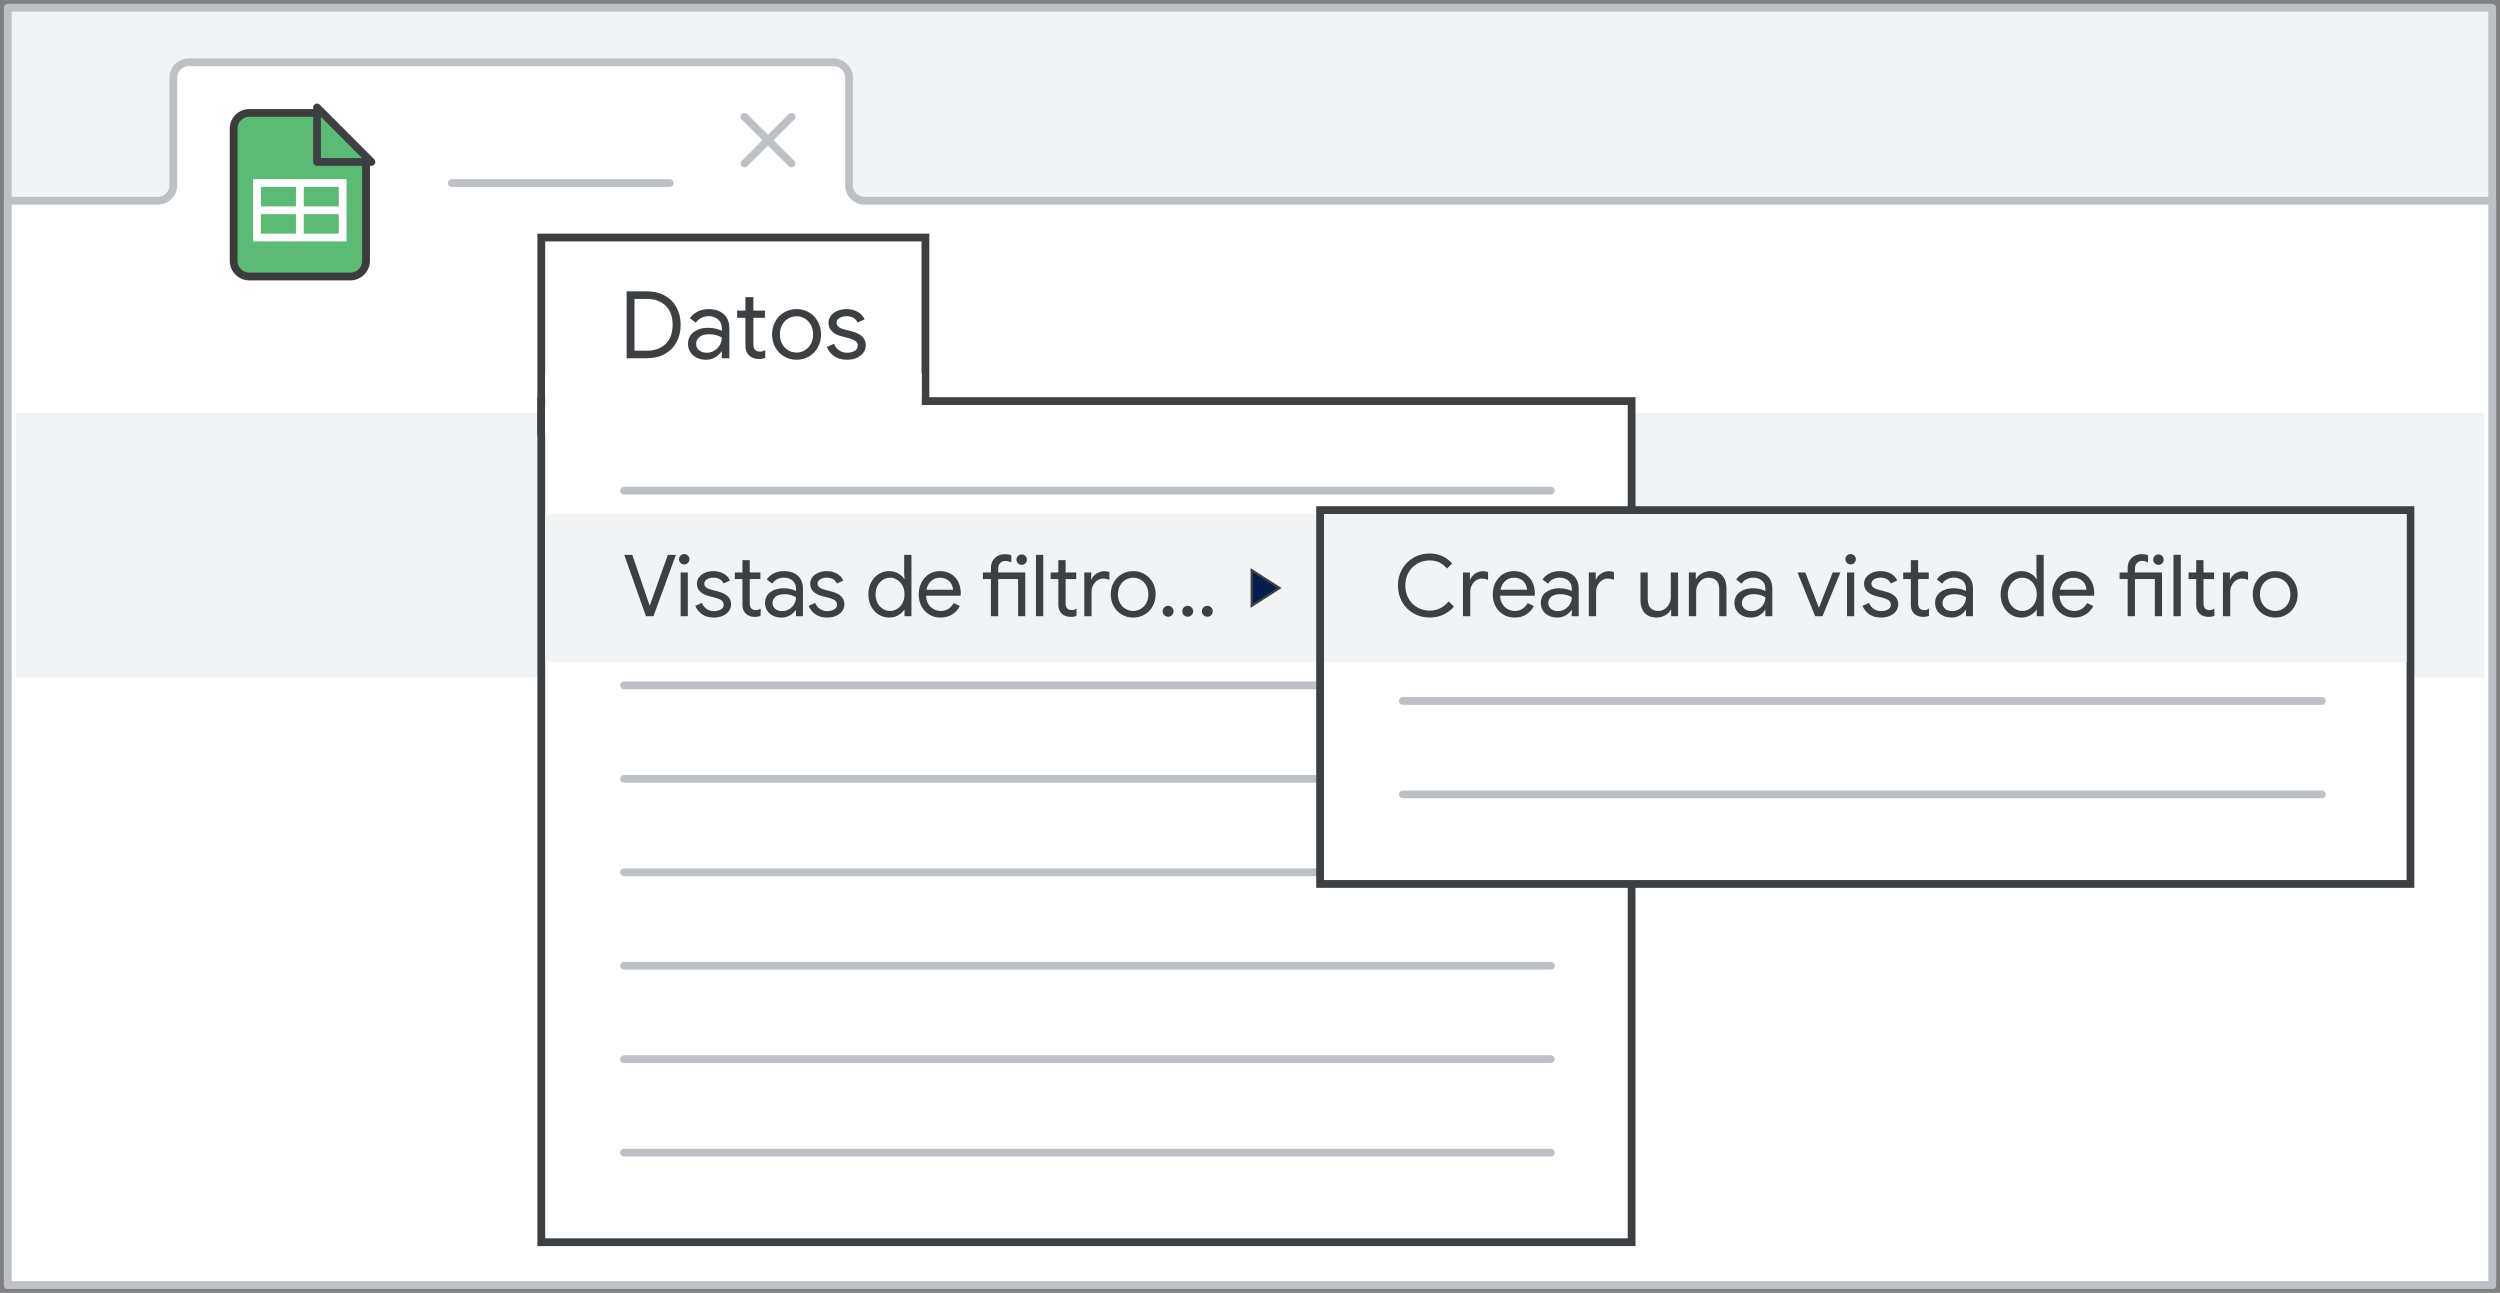 <?xml version="1.0" encoding="UTF-8"?>
<svg width="321px" height="166px" viewBox="0 0 321 166" version="1.1" xmlns="http://www.w3.org/2000/svg" xmlns:xlink="http://www.w3.org/1999/xlink">
    <rect x="0" y="0" width="321" height="166" fill="#808080" stroke="none"/>
    <title>sheets-filter-data</title>
    <g id="sheets-filter-data" stroke="none" stroke-width="1" fill="none" fill-rule="evenodd">
        <rect id="border-copy" stroke="#BDC1C6" fill="#F1F3F4" fill-rule="nonzero" stroke-linejoin="round" x="1" y="1" width="319" height="164"></rect>
        <g id="Gmail/frame-top-nav" stroke-linejoin="round" transform="translate(1, 1)">
            <g id="Frames/desktop-light"></g>
        </g>
        <g id="Gmail/frame-top-nav" stroke-linejoin="round" transform="translate(1, 8)" fill="#FFFFFF" fill-rule="nonzero" stroke="#BDC1C6">
            <g id="Frames/desktop-light">
                <path d="M0,17.774 L19.264,17.774 C20.362,17.774 21.252,16.889 21.252,15.799 L21.252,1.975 C21.252,0.884 22.142,0 23.239,0 L106.025,0 C107.123,0 108.013,0.884 108.013,1.975 L108.013,15.799 C108.013,16.889 108.903,17.774 110,17.774 L319,17.774 L319,17.774 L319,157 L0,157 L0,17.774 Z" id="border-copy"></path>
            </g>
        </g>
        <rect id="border-copy" fill="#F1F3F4" fill-rule="nonzero" x="2" y="53" width="317" height="34"></rect>
        <g id="Icons/close" stroke-linecap="round" transform="translate(95.593, 15)" stroke="#BDC1C6">
            <line x1="3.37560294e-07" y1="0" x2="6.038" y2="6" id="Line-8"></line>
            <line x1="0" y1="0" x2="6.038" y2="6" id="Line-8" transform="translate(3.019, 3) scale(-1, 1) translate(-3.019, -3) "></line>
        </g>
        <line x1="58" y1="23.5" x2="86" y2="23.5" id="Line-5" stroke="#BDC1C6" stroke-linecap="round"></line>
        <g id="Group" transform="translate(29, 13.5)">
            <g id="Group-42" transform="translate(1, 1)">
                <path d="M2,0 L10.581,0 L10.581,0 L17,5.81 L17,19 C17,20.105 16.105,21 15,21 L2,21 C0.895,21 1.3527075e-16,20.105 0,19 L0,2 C-3.57315355e-16,0.895 0.895,-1.91384796e-17 2,0 Z" id="Rectangle" stroke="#3C3C3C" fill="#5BBA73"></path>
                <g id="Group" transform="translate(3, 9)" stroke="#FFFFFF">
                    <line x1="0.5" y1="3.5" x2="10.5" y2="3.5" id="Line-11" stroke-linecap="square"></line>
                    <rect id="Rectangle" x="0" y="0" width="11" height="7"></rect>
                    <line x1="5.5" y1="0.5" x2="5.5" y2="6.5" id="Line-12" stroke-linecap="square"></line>
                </g>
                <path d="M17.696,0.011 L10.7,6.992 L10.7,0.011 L17.696,0.011 Z" id="Path-5" stroke="#3C4043" fill="#5BBA73" stroke-linejoin="round" transform="translate(13.844, 3.149) rotate(-90) translate(-13.844, -3.149) "></path>
            </g>
        </g>
        <g id="popup-left" transform="translate(69, 30)">
            <rect id="Rectangle" stroke="#3C4043" fill="#FFFFFF" x="0.5" y="0.5" width="49.323" height="24.9"></rect>
            <rect id="Rectangle-Copy" stroke="#3C4043" fill="#FFFFFF" x="0.5" y="21.5" width="140" height="108"></rect>
            <rect id="Rectangle" fill="#FFFFFF" x="1" y="17.9" width="48.35" height="8"></rect>
            <rect id="Rectangle" fill="#F1F3F4" x="1" y="36" width="115" height="19"></rect>
            <line x1="11.129" y1="33" x2="130.129" y2="33" id="Line-5" stroke="#BDC1C6" stroke-linecap="round"></line>
            <line x1="11.129" y1="58" x2="130.129" y2="58" id="Line-5" stroke="#BDC1C6" stroke-linecap="round"></line>
            <line x1="11.129" y1="70" x2="130.129" y2="70" id="Line-5" stroke="#BDC1C6" stroke-linecap="round"></line>
            <line x1="11.129" y1="82" x2="130.129" y2="82" id="Line-5" stroke="#BDC1C6" stroke-linecap="round"></line>
            <line x1="11.129" y1="94" x2="130.129" y2="94" id="Line-5" stroke="#BDC1C6" stroke-linecap="round"></line>
            <line x1="11.129" y1="106" x2="130.129" y2="106" id="Line-5" stroke="#BDC1C6" stroke-linecap="round"></line>
            <line x1="11.129" y1="118" x2="130.129" y2="118" id="Line-5" stroke="#BDC1C6" stroke-linecap="round"></line>
            <polygon id="Path-Copy" stroke="#3C4043" stroke-width="0.3" fill="#041E49" fill-rule="nonzero" points="91.724 47.776 95.276 45.5 91.724 43.224"></polygon>
        </g>
        <g id="popup-right" transform="translate(169, 65)">
            <rect id="Rectangle-Copy" stroke="#3C4043" fill="#FFFFFF" x="0.5" y="0.5" width="140" height="48"></rect>
            <rect id="Rectangle" fill="#F1F3F4" x="1" y="1" width="139" height="19"></rect>
            <line x1="11.129" y1="37" x2="129.129" y2="37" id="Line-5" stroke="#BDC1C6" stroke-linecap="round"></line>
            <line x1="11.129" y1="25" x2="129.129" y2="25" id="Line-5" stroke="#BDC1C6" stroke-linecap="round"></line>
        </g>
        <g id="Create-new-filter-view-Copy-2" transform="translate(179.495, 71.066)" fill="#3C4043" fill-rule="nonzero">
            <path d="M4.081,8.228 C3.318,8.228 2.625,8.048 2.002,7.689 C1.379,7.33 0.889,6.837 0.533,6.21 C0.178,5.582 0,4.884 0,4.114 C0,3.344 0.178,2.646 0.533,2.018 C0.889,1.391 1.379,0.898 2.002,0.539 C2.625,0.18 3.318,0 4.081,0 C4.668,0 5.205,0.112 5.692,0.336 C6.18,0.559 6.604,0.876 6.963,1.287 L6.292,1.936 C5.991,1.577 5.663,1.313 5.308,1.144 C4.952,0.975 4.543,0.891 4.081,0.891 C3.509,0.891 2.985,1.025 2.508,1.292 C2.031,1.56 1.652,1.938 1.369,2.425 C1.087,2.913 0.946,3.476 0.946,4.114 C0.946,4.752 1.087,5.315 1.369,5.803 C1.652,6.29 2.031,6.668 2.508,6.936 C2.985,7.203 3.509,7.337 4.081,7.337 C5.034,7.337 5.845,6.945 6.512,6.16 L7.194,6.82 C6.827,7.253 6.376,7.596 5.841,7.848 C5.306,8.101 4.719,8.228 4.081,8.228 Z" id="Path"></path>
            <path d="M8.349,2.442 L9.24,2.442 L9.24,3.344 L9.284,3.344 C9.394,3.036 9.607,2.781 9.922,2.579 C10.237,2.378 10.567,2.277 10.912,2.277 C11.169,2.277 11.389,2.314 11.572,2.387 L11.572,3.399 C11.337,3.282 11.073,3.223 10.78,3.223 C10.509,3.223 10.259,3.3 10.032,3.454 C9.805,3.608 9.623,3.815 9.488,4.075 C9.352,4.336 9.284,4.616 9.284,4.917 L9.284,8.052 L8.349,8.052 L8.349,2.442 Z" id="Path"></path>
            <path d="M14.971,8.228 C14.436,8.228 13.955,8.1 13.53,7.843 C13.105,7.586 12.773,7.232 12.534,6.782 C12.296,6.33 12.177,5.823 12.177,5.258 C12.177,4.715 12.289,4.217 12.512,3.762 C12.736,3.307 13.053,2.944 13.464,2.673 C13.875,2.402 14.351,2.266 14.894,2.266 C15.444,2.266 15.921,2.389 16.324,2.635 C16.727,2.88 17.037,3.219 17.253,3.652 C17.47,4.085 17.578,4.58 17.578,5.137 C17.578,5.247 17.567,5.342 17.545,5.423 L13.112,5.423 C13.134,5.848 13.237,6.208 13.42,6.501 C13.603,6.794 13.836,7.014 14.118,7.161 C14.401,7.308 14.696,7.381 15.004,7.381 C15.723,7.381 16.276,7.044 16.665,6.369 L17.457,6.754 C17.215,7.209 16.887,7.568 16.473,7.832 C16.058,8.096 15.558,8.228 14.971,8.228 Z M16.588,4.653 C16.573,4.418 16.507,4.184 16.39,3.949 C16.273,3.714 16.087,3.516 15.835,3.355 C15.582,3.194 15.264,3.113 14.883,3.113 C14.443,3.113 14.071,3.254 13.767,3.537 C13.462,3.819 13.262,4.191 13.167,4.653 L16.588,4.653 Z" id="Shape"></path>
            <path d="M20.46,8.228 C20.049,8.228 19.683,8.147 19.36,7.986 C19.037,7.825 18.788,7.603 18.612,7.321 C18.436,7.038 18.348,6.717 18.348,6.358 C18.348,5.764 18.572,5.3 19.019,4.966 C19.466,4.633 20.031,4.466 20.713,4.466 C21.05,4.466 21.364,4.503 21.654,4.576 C21.943,4.649 22.165,4.734 22.319,4.829 L22.319,4.488 C22.319,4.07 22.172,3.735 21.879,3.482 C21.586,3.228 21.215,3.102 20.768,3.102 C20.453,3.102 20.163,3.17 19.899,3.305 C19.635,3.441 19.426,3.63 19.272,3.872 L18.568,3.344 C18.788,3.007 19.09,2.743 19.476,2.552 C19.86,2.361 20.288,2.266 20.757,2.266 C21.52,2.266 22.119,2.466 22.555,2.865 C22.992,3.265 23.21,3.81 23.21,4.499 L23.21,8.052 L22.319,8.052 L22.319,7.249 L22.275,7.249 C22.114,7.52 21.872,7.751 21.549,7.942 C21.226,8.133 20.863,8.228 20.46,8.228 Z M20.548,7.403 C20.863,7.403 21.157,7.322 21.428,7.161 C21.699,7 21.916,6.783 22.077,6.512 C22.238,6.241 22.319,5.944 22.319,5.621 C22.143,5.504 21.927,5.408 21.67,5.335 C21.413,5.262 21.142,5.225 20.856,5.225 C20.343,5.225 19.956,5.331 19.695,5.544 C19.435,5.757 19.305,6.032 19.305,6.369 C19.305,6.677 19.422,6.926 19.657,7.117 C19.892,7.308 20.189,7.403 20.548,7.403 Z" id="Shape"></path>
            <path d="M24.508,2.442 L25.399,2.442 L25.399,3.344 L25.443,3.344 C25.553,3.036 25.766,2.781 26.081,2.579 C26.396,2.378 26.726,2.277 27.071,2.277 C27.328,2.277 27.548,2.314 27.731,2.387 L27.731,3.399 C27.496,3.282 27.232,3.223 26.939,3.223 C26.668,3.223 26.418,3.3 26.191,3.454 C25.964,3.608 25.782,3.815 25.646,4.075 C25.511,4.336 25.443,4.616 25.443,4.917 L25.443,8.052 L24.508,8.052 L24.508,2.442 Z" id="Path"></path>
            <path d="M33.22,8.228 C32.545,8.228 32.03,8.03 31.674,7.634 C31.319,7.238 31.141,6.684 31.141,5.973 L31.141,2.442 L32.076,2.442 L32.076,5.83 C32.076,6.365 32.197,6.758 32.439,7.007 C32.681,7.256 33.007,7.381 33.418,7.381 C33.733,7.381 34.014,7.297 34.26,7.128 C34.505,6.959 34.696,6.739 34.831,6.468 C34.967,6.197 35.035,5.911 35.035,5.61 L35.035,2.442 L35.97,2.442 L35.97,8.052 L35.079,8.052 L35.079,7.238 L35.035,7.238 C34.881,7.517 34.635,7.751 34.298,7.942 C33.961,8.133 33.601,8.228 33.22,8.228 Z" id="Path"></path>
            <path d="M37.356,2.442 L38.247,2.442 L38.247,3.267 L38.291,3.267 C38.445,2.988 38.691,2.752 39.028,2.558 C39.365,2.363 39.725,2.266 40.106,2.266 C40.781,2.266 41.296,2.462 41.651,2.854 C42.007,3.247 42.185,3.78 42.185,4.455 L42.185,8.052 L41.25,8.052 L41.25,4.598 C41.25,4.077 41.125,3.7 40.876,3.465 C40.627,3.23 40.286,3.113 39.853,3.113 C39.552,3.113 39.283,3.197 39.044,3.366 C38.806,3.535 38.621,3.756 38.489,4.032 C38.357,4.306 38.291,4.594 38.291,4.895 L38.291,8.052 L37.356,8.052 L37.356,2.442 Z" id="Path"></path>
            <path d="M45.32,8.228 C44.909,8.228 44.543,8.147 44.22,7.986 C43.897,7.825 43.648,7.603 43.472,7.321 C43.296,7.038 43.208,6.717 43.208,6.358 C43.208,5.764 43.432,5.3 43.879,4.966 C44.326,4.633 44.891,4.466 45.573,4.466 C45.91,4.466 46.224,4.503 46.514,4.576 C46.803,4.649 47.025,4.734 47.179,4.829 L47.179,4.488 C47.179,4.07 47.032,3.735 46.739,3.482 C46.446,3.228 46.075,3.102 45.628,3.102 C45.313,3.102 45.023,3.17 44.759,3.305 C44.495,3.441 44.286,3.63 44.132,3.872 L43.428,3.344 C43.648,3.007 43.95,2.743 44.336,2.552 C44.721,2.361 45.148,2.266 45.617,2.266 C46.38,2.266 46.979,2.466 47.416,2.865 C47.852,3.265 48.07,3.81 48.07,4.499 L48.07,8.052 L47.179,8.052 L47.179,7.249 L47.135,7.249 C46.974,7.52 46.732,7.751 46.409,7.942 C46.086,8.133 45.723,8.228 45.32,8.228 Z M45.408,7.403 C45.723,7.403 46.017,7.322 46.288,7.161 C46.559,7 46.776,6.783 46.937,6.512 C47.098,6.241 47.179,5.944 47.179,5.621 C47.003,5.504 46.787,5.408 46.53,5.335 C46.273,5.262 46.002,5.225 45.716,5.225 C45.203,5.225 44.816,5.331 44.556,5.544 C44.295,5.757 44.165,6.032 44.165,6.369 C44.165,6.677 44.282,6.926 44.517,7.117 C44.752,7.308 45.049,7.403 45.408,7.403 Z" id="Shape"></path>
            <polygon id="Path" points="51.304 2.442 52.305 2.442 54.043 6.952 54.065 6.952 55.825 2.442 56.804 2.442 54.516 8.052 53.57 8.052"></polygon>
            <path d="M58.124,1.408 C57.941,1.408 57.783,1.342 57.651,1.21 C57.519,1.078 57.453,0.92 57.453,0.737 C57.453,0.554 57.519,0.398 57.651,0.27 C57.783,0.141 57.941,0.077 58.124,0.077 C58.307,0.077 58.465,0.141 58.597,0.27 C58.729,0.398 58.795,0.554 58.795,0.737 C58.795,0.92 58.731,1.078 58.602,1.21 C58.474,1.342 58.315,1.408 58.124,1.408 Z M57.662,2.442 L58.586,2.442 L58.586,8.052 L57.662,8.052 L57.662,2.442 Z" id="Shape"></path>
            <path d="M62.018,8.228 C61.417,8.228 60.914,8.087 60.511,7.804 C60.108,7.522 59.822,7.161 59.653,6.721 L60.489,6.347 C60.628,6.684 60.836,6.945 61.111,7.128 C61.386,7.311 61.688,7.403 62.018,7.403 C62.37,7.403 62.671,7.332 62.92,7.189 C63.169,7.045 63.294,6.842 63.294,6.578 C63.294,6.343 63.195,6.154 62.997,6.011 C62.799,5.869 62.487,5.746 62.062,5.643 L61.38,5.467 C60.933,5.357 60.566,5.17 60.28,4.906 C59.994,4.642 59.851,4.301 59.851,3.883 C59.851,3.56 59.948,3.276 60.142,3.03 C60.337,2.785 60.595,2.596 60.918,2.464 C61.241,2.332 61.589,2.266 61.963,2.266 C62.454,2.266 62.892,2.372 63.278,2.585 C63.663,2.798 63.936,3.095 64.097,3.476 L63.283,3.85 C63.034,3.351 62.59,3.102 61.952,3.102 C61.644,3.102 61.374,3.174 61.144,3.317 C60.913,3.459 60.797,3.641 60.797,3.861 C60.797,4.066 60.878,4.233 61.039,4.362 C61.2,4.49 61.442,4.594 61.765,4.675 L62.579,4.884 C63.129,5.023 63.543,5.231 63.822,5.505 C64.101,5.78 64.24,6.116 64.24,6.512 C64.24,6.857 64.141,7.159 63.943,7.42 C63.745,7.68 63.477,7.88 63.14,8.019 C62.803,8.158 62.429,8.228 62.018,8.228 Z" id="Path"></path>
            <path d="M67.419,8.14 C67.192,8.14 66.981,8.103 66.787,8.03 C66.592,7.957 66.429,7.858 66.297,7.733 C66.15,7.594 66.04,7.432 65.967,7.249 C65.894,7.066 65.857,6.842 65.857,6.578 L65.857,3.289 L64.878,3.289 L64.878,2.442 L65.857,2.442 L65.857,0.858 L66.792,0.858 L66.792,2.442 L68.156,2.442 L68.156,3.289 L66.792,3.289 L66.792,6.347 C66.792,6.655 66.851,6.882 66.968,7.029 C67.107,7.19 67.309,7.271 67.573,7.271 C67.786,7.271 67.991,7.209 68.189,7.084 L68.189,7.997 C68.079,8.048 67.967,8.085 67.853,8.107 C67.74,8.129 67.595,8.14 67.419,8.14 Z" id="Path"></path>
            <path d="M71.082,8.228 C70.671,8.228 70.305,8.147 69.982,7.986 C69.659,7.825 69.41,7.603 69.234,7.321 C69.058,7.038 68.97,6.717 68.97,6.358 C68.97,5.764 69.194,5.3 69.641,4.966 C70.088,4.633 70.653,4.466 71.335,4.466 C71.672,4.466 71.986,4.503 72.275,4.576 C72.565,4.649 72.787,4.734 72.941,4.829 L72.941,4.488 C72.941,4.07 72.794,3.735 72.501,3.482 C72.208,3.228 71.837,3.102 71.39,3.102 C71.075,3.102 70.785,3.17 70.521,3.305 C70.257,3.441 70.048,3.63 69.894,3.872 L69.19,3.344 C69.41,3.007 69.713,2.743 70.097,2.552 C70.483,2.361 70.91,2.266 71.379,2.266 C72.142,2.266 72.741,2.466 73.177,2.865 C73.614,3.265 73.832,3.81 73.832,4.499 L73.832,8.052 L72.941,8.052 L72.941,7.249 L72.897,7.249 C72.736,7.52 72.494,7.751 72.171,7.942 C71.848,8.133 71.485,8.228 71.082,8.228 Z M71.17,7.403 C71.485,7.403 71.779,7.322 72.05,7.161 C72.321,7 72.538,6.783 72.699,6.512 C72.86,6.241 72.941,5.944 72.941,5.621 C72.765,5.504 72.549,5.408 72.292,5.335 C72.035,5.262 71.764,5.225 71.478,5.225 C70.965,5.225 70.578,5.331 70.317,5.544 C70.057,5.757 69.927,6.032 69.927,6.369 C69.927,6.677 70.044,6.926 70.279,7.117 C70.514,7.308 70.811,7.403 71.17,7.403 Z" id="Shape"></path>
            <path d="M80.058,8.228 C79.559,8.228 79.106,8.1 78.7,7.843 C78.293,7.586 77.972,7.232 77.737,6.782 C77.502,6.33 77.385,5.819 77.385,5.247 C77.385,4.682 77.502,4.173 77.737,3.718 C77.972,3.263 78.293,2.908 78.7,2.651 C79.106,2.394 79.559,2.266 80.058,2.266 C80.491,2.266 80.876,2.363 81.213,2.558 C81.55,2.752 81.807,2.992 81.983,3.278 L82.027,3.278 L81.983,2.497 L81.983,0.176 L82.918,0.176 L82.918,8.052 L82.027,8.052 L82.027,7.227 L81.983,7.227 C81.807,7.506 81.55,7.742 81.213,7.936 C80.876,8.131 80.491,8.228 80.058,8.228 Z M80.168,7.381 C80.498,7.381 80.804,7.293 81.087,7.117 C81.369,6.941 81.596,6.692 81.769,6.369 C81.941,6.046 82.027,5.672 82.027,5.247 C82.027,4.822 81.941,4.448 81.769,4.125 C81.596,3.802 81.369,3.553 81.087,3.377 C80.804,3.201 80.498,3.113 80.168,3.113 C79.845,3.113 79.541,3.201 79.255,3.377 C78.969,3.553 78.74,3.804 78.567,4.13 C78.395,4.457 78.309,4.829 78.309,5.247 C78.309,5.665 78.395,6.037 78.567,6.364 C78.74,6.69 78.969,6.941 79.255,7.117 C79.541,7.293 79.845,7.381 80.168,7.381 Z" id="Shape"></path>
            <path d="M86.801,8.228 C86.266,8.228 85.785,8.1 85.36,7.843 C84.935,7.586 84.603,7.232 84.365,6.782 C84.126,6.33 84.007,5.823 84.007,5.258 C84.007,4.715 84.119,4.217 84.343,3.762 C84.566,3.307 84.883,2.944 85.294,2.673 C85.705,2.402 86.181,2.266 86.724,2.266 C87.274,2.266 87.751,2.389 88.154,2.635 C88.557,2.88 88.867,3.219 89.084,3.652 C89.3,4.085 89.408,4.58 89.408,5.137 C89.408,5.247 89.397,5.342 89.375,5.423 L84.942,5.423 C84.964,5.848 85.067,6.208 85.25,6.501 C85.433,6.794 85.666,7.014 85.948,7.161 C86.231,7.308 86.526,7.381 86.834,7.381 C87.553,7.381 88.106,7.044 88.495,6.369 L89.287,6.754 C89.045,7.209 88.717,7.568 88.302,7.832 C87.888,8.096 87.388,8.228 86.801,8.228 Z M88.418,4.653 C88.403,4.418 88.337,4.184 88.22,3.949 C88.103,3.714 87.918,3.516 87.665,3.355 C87.412,3.194 87.094,3.113 86.713,3.113 C86.273,3.113 85.901,3.254 85.597,3.537 C85.292,3.819 85.092,4.191 84.997,4.653 L88.418,4.653 Z" id="Shape"></path>
            <path d="M93.698,3.289 L92.664,3.289 L92.664,2.442 L93.698,2.442 L93.698,1.837 C93.698,1.485 93.779,1.177 93.94,0.913 C94.101,0.649 94.318,0.446 94.589,0.302 C94.86,0.16 95.161,0.088 95.491,0.088 C95.806,0.088 96.081,0.132 96.316,0.22 L96.316,1.133 C96.184,1.082 96.059,1.04 95.942,1.006 C95.825,0.974 95.685,0.957 95.524,0.957 C95.282,0.957 95.073,1.043 94.897,1.216 C94.721,1.388 94.633,1.628 94.633,1.936 L94.633,2.442 L98.109,2.442 L98.109,8.052 L97.185,8.052 L97.185,3.289 L94.633,3.289 L94.633,8.052 L93.698,8.052 L93.698,3.289 Z M97.647,1.463 C97.464,1.463 97.306,1.397 97.174,1.265 C97.042,1.133 96.976,0.975 96.976,0.792 C96.976,0.609 97.042,0.451 97.174,0.319 C97.306,0.187 97.464,0.121 97.647,0.121 C97.83,0.121 97.988,0.187 98.12,0.319 C98.252,0.451 98.318,0.609 98.318,0.792 C98.318,0.975 98.254,1.133 98.126,1.265 C97.997,1.397 97.838,1.463 97.647,1.463 Z" id="Shape"></path>
            <polygon id="Path" points="99.583 0.176 100.518 0.176 100.518 8.052 99.583 8.052"></polygon>
            <path d="M104.06,8.14 C103.833,8.14 103.622,8.103 103.427,8.03 C103.233,7.957 103.07,7.858 102.938,7.733 C102.791,7.594 102.681,7.432 102.608,7.249 C102.535,7.066 102.498,6.842 102.498,6.578 L102.498,3.289 L101.519,3.289 L101.519,2.442 L102.498,2.442 L102.498,0.858 L103.433,0.858 L103.433,2.442 L104.797,2.442 L104.797,3.289 L103.433,3.289 L103.433,6.347 C103.433,6.655 103.492,6.882 103.609,7.029 C103.748,7.19 103.95,7.271 104.214,7.271 C104.427,7.271 104.632,7.209 104.83,7.084 L104.83,7.997 C104.72,8.048 104.608,8.085 104.495,8.107 C104.381,8.129 104.236,8.14 104.06,8.14 Z" id="Path"></path>
            <path d="M105.93,2.442 L106.821,2.442 L106.821,3.344 L106.865,3.344 C106.975,3.036 107.188,2.781 107.503,2.579 C107.818,2.378 108.148,2.277 108.493,2.277 C108.75,2.277 108.97,2.314 109.153,2.387 L109.153,3.399 C108.918,3.282 108.654,3.223 108.361,3.223 C108.09,3.223 107.84,3.3 107.613,3.454 C107.386,3.608 107.204,3.815 107.069,4.075 C106.933,4.336 106.865,4.616 106.865,4.917 L106.865,8.052 L105.93,8.052 L105.93,2.442 Z" id="Path"></path>
            <path d="M112.64,8.228 C112.09,8.228 111.595,8.096 111.155,7.832 C110.715,7.568 110.372,7.209 110.126,6.754 C109.881,6.299 109.758,5.797 109.758,5.247 C109.758,4.697 109.881,4.195 110.126,3.74 C110.372,3.285 110.715,2.926 111.155,2.662 C111.595,2.398 112.09,2.266 112.64,2.266 C113.19,2.266 113.685,2.398 114.125,2.662 C114.565,2.926 114.908,3.285 115.153,3.74 C115.399,4.195 115.522,4.697 115.522,5.247 C115.522,5.797 115.399,6.299 115.153,6.754 C114.908,7.209 114.565,7.568 114.125,7.832 C113.685,8.096 113.19,8.228 112.64,8.228 Z M112.64,7.381 C112.985,7.381 113.305,7.295 113.603,7.122 C113.9,6.95 114.138,6.703 114.317,6.38 C114.497,6.057 114.587,5.68 114.587,5.247 C114.587,4.814 114.497,4.437 114.317,4.114 C114.138,3.791 113.9,3.544 113.603,3.372 C113.305,3.199 112.985,3.113 112.64,3.113 C112.295,3.113 111.973,3.199 111.672,3.372 C111.371,3.544 111.131,3.791 110.951,4.114 C110.772,4.437 110.682,4.814 110.682,5.247 C110.682,5.68 110.772,6.057 110.951,6.38 C111.131,6.703 111.371,6.95 111.672,7.122 C111.973,7.295 112.295,7.381 112.64,7.381 Z" id="Shape"></path>
        </g>
        <g id="Filter-views...-Copy-2" transform="translate(80.154, 71.143)" fill="#3C4043" fill-rule="nonzero">
            <polygon id="Path" points="0 0.099 1.034 0.099 2.981 5.808 3.245 6.589 3.289 6.589 3.564 5.808 5.599 0.099 6.633 0.099 3.751 7.975 2.783 7.975"></polygon>
            <path d="M7.699,1.331 C7.516,1.331 7.358,1.265 7.226,1.133 C7.094,1.001 7.028,0.843 7.028,0.66 C7.028,0.477 7.094,0.321 7.226,0.193 C7.358,0.064 7.516,0 7.699,0 C7.882,0 8.04,0.064 8.172,0.193 C8.304,0.321 8.37,0.477 8.37,0.66 C8.37,0.843 8.306,1.001 8.178,1.133 C8.049,1.265 7.89,1.331 7.699,1.331 Z M7.237,2.365 L8.161,2.365 L8.161,7.975 L7.237,7.975 L7.237,2.365 Z" id="Shape"></path>
            <path d="M11.493,8.151 C10.892,8.151 10.389,8.01 9.986,7.728 C9.583,7.445 9.297,7.084 9.128,6.644 L9.964,6.27 C10.103,6.607 10.31,6.868 10.585,7.051 C10.861,7.234 11.163,7.326 11.493,7.326 C11.845,7.326 12.146,7.255 12.395,7.112 C12.644,6.968 12.769,6.765 12.769,6.501 C12.769,6.266 12.67,6.077 12.472,5.934 C12.274,5.792 11.962,5.669 11.537,5.566 L10.855,5.39 C10.408,5.28 10.041,5.093 9.755,4.829 C9.469,4.565 9.326,4.224 9.326,3.806 C9.326,3.483 9.423,3.199 9.617,2.954 C9.812,2.708 10.07,2.519 10.393,2.387 C10.716,2.255 11.064,2.189 11.438,2.189 C11.929,2.189 12.367,2.295 12.752,2.508 C13.137,2.721 13.411,3.018 13.572,3.399 L12.758,3.773 C12.509,3.274 12.065,3.025 11.427,3.025 C11.119,3.025 10.85,3.096 10.618,3.24 C10.387,3.382 10.272,3.564 10.272,3.784 C10.272,3.989 10.353,4.156 10.514,4.285 C10.675,4.413 10.917,4.517 11.24,4.598 L12.054,4.807 C12.604,4.946 13.018,5.154 13.297,5.428 C13.576,5.704 13.715,6.039 13.715,6.435 C13.715,6.78 13.616,7.082 13.418,7.343 C13.22,7.603 12.952,7.803 12.615,7.942 C12.278,8.081 11.904,8.151 11.493,8.151 Z" id="Path"></path>
            <path d="M16.739,8.063 C16.512,8.063 16.301,8.026 16.107,7.953 C15.912,7.88 15.749,7.781 15.617,7.656 C15.47,7.517 15.36,7.355 15.287,7.172 C15.214,6.989 15.177,6.765 15.177,6.501 L15.177,3.212 L14.198,3.212 L14.198,2.365 L15.177,2.365 L15.177,0.781 L16.112,0.781 L16.112,2.365 L17.476,2.365 L17.476,3.212 L16.112,3.212 L16.112,6.27 C16.112,6.578 16.171,6.805 16.288,6.952 C16.427,7.113 16.629,7.194 16.893,7.194 C17.106,7.194 17.311,7.132 17.509,7.007 L17.509,7.92 C17.399,7.971 17.287,8.008 17.174,8.03 C17.06,8.052 16.915,8.063 16.739,8.063 Z" id="Path"></path>
            <path d="M20.192,8.151 C19.781,8.151 19.415,8.07 19.092,7.909 C18.769,7.748 18.52,7.526 18.344,7.244 C18.168,6.961 18.08,6.64 18.08,6.281 C18.08,5.687 18.304,5.223 18.751,4.889 C19.198,4.556 19.763,4.389 20.445,4.389 C20.782,4.389 21.096,4.426 21.386,4.499 C21.675,4.572 21.897,4.657 22.051,4.752 L22.051,4.411 C22.051,3.993 21.904,3.658 21.611,3.405 C21.318,3.151 20.947,3.025 20.5,3.025 C20.185,3.025 19.895,3.093 19.631,3.228 C19.367,3.364 19.158,3.553 19.004,3.795 L18.3,3.267 C18.52,2.93 18.823,2.666 19.207,2.475 C19.593,2.284 20.02,2.189 20.489,2.189 C21.252,2.189 21.851,2.389 22.288,2.788 C22.724,3.188 22.942,3.733 22.942,4.422 L22.942,7.975 L22.051,7.975 L22.051,7.172 L22.007,7.172 C21.846,7.443 21.604,7.674 21.281,7.865 C20.958,8.056 20.595,8.151 20.192,8.151 Z M20.28,7.326 C20.595,7.326 20.889,7.245 21.16,7.084 C21.431,6.923 21.648,6.706 21.809,6.435 C21.97,6.164 22.051,5.867 22.051,5.544 C21.875,5.427 21.659,5.331 21.402,5.258 C21.145,5.185 20.874,5.148 20.588,5.148 C20.075,5.148 19.688,5.254 19.427,5.467 C19.167,5.68 19.037,5.955 19.037,6.292 C19.037,6.6 19.154,6.849 19.389,7.04 C19.624,7.231 19.921,7.326 20.28,7.326 Z" id="Shape"></path>
            <path d="M26.043,8.151 C25.442,8.151 24.939,8.01 24.536,7.728 C24.133,7.445 23.847,7.084 23.678,6.644 L24.514,6.27 C24.653,6.607 24.86,6.868 25.136,7.051 C25.41,7.234 25.713,7.326 26.043,7.326 C26.395,7.326 26.696,7.255 26.945,7.112 C27.194,6.968 27.319,6.765 27.319,6.501 C27.319,6.266 27.22,6.077 27.022,5.934 C26.824,5.792 26.512,5.669 26.087,5.566 L25.405,5.39 C24.958,5.28 24.591,5.093 24.305,4.829 C24.019,4.565 23.876,4.224 23.876,3.806 C23.876,3.483 23.973,3.199 24.168,2.954 C24.362,2.708 24.62,2.519 24.943,2.387 C25.266,2.255 25.614,2.189 25.988,2.189 C26.479,2.189 26.918,2.295 27.302,2.508 C27.688,2.721 27.961,3.018 28.122,3.399 L27.308,3.773 C27.059,3.274 26.615,3.025 25.977,3.025 C25.669,3.025 25.399,3.096 25.169,3.24 C24.938,3.382 24.822,3.564 24.822,3.784 C24.822,3.989 24.903,4.156 25.064,4.285 C25.225,4.413 25.467,4.517 25.79,4.598 L26.604,4.807 C27.154,4.946 27.568,5.154 27.847,5.428 C28.126,5.704 28.265,6.039 28.265,6.435 C28.265,6.78 28.166,7.082 27.968,7.343 C27.77,7.603 27.502,7.803 27.165,7.942 C26.828,8.081 26.454,8.151 26.043,8.151 Z" id="Path"></path>
            <path d="M34.016,8.151 C33.517,8.151 33.065,8.023 32.657,7.766 C32.251,7.509 31.93,7.155 31.695,6.705 C31.46,6.253 31.343,5.742 31.343,5.17 C31.343,4.605 31.46,4.096 31.695,3.641 C31.93,3.186 32.251,2.831 32.657,2.574 C33.065,2.317 33.517,2.189 34.016,2.189 C34.449,2.189 34.834,2.286 35.171,2.481 C35.508,2.675 35.765,2.915 35.941,3.201 L35.985,3.201 L35.941,2.42 L35.941,0.099 L36.876,0.099 L36.876,7.975 L35.985,7.975 L35.985,7.15 L35.941,7.15 C35.765,7.429 35.508,7.665 35.171,7.859 C34.834,8.054 34.449,8.151 34.016,8.151 Z M34.126,7.304 C34.456,7.304 34.762,7.216 35.044,7.04 C35.327,6.864 35.554,6.615 35.727,6.292 C35.899,5.969 35.985,5.595 35.985,5.17 C35.985,4.745 35.899,4.371 35.727,4.048 C35.554,3.725 35.327,3.476 35.044,3.3 C34.762,3.124 34.456,3.036 34.126,3.036 C33.803,3.036 33.499,3.124 33.213,3.3 C32.927,3.476 32.698,3.727 32.526,4.053 C32.353,4.38 32.267,4.752 32.267,5.17 C32.267,5.588 32.353,5.96 32.526,6.287 C32.698,6.613 32.927,6.864 33.213,7.04 C33.499,7.216 33.803,7.304 34.126,7.304 Z" id="Shape"></path>
            <path d="M40.604,8.151 C40.069,8.151 39.588,8.023 39.163,7.766 C38.738,7.509 38.406,7.155 38.167,6.705 C37.929,6.253 37.81,5.746 37.81,5.181 C37.81,4.638 37.922,4.14 38.145,3.685 C38.369,3.23 38.686,2.867 39.097,2.596 C39.508,2.325 39.984,2.189 40.527,2.189 C41.077,2.189 41.554,2.312 41.957,2.558 C42.36,2.803 42.67,3.142 42.886,3.575 C43.103,4.008 43.211,4.503 43.211,5.06 C43.211,5.17 43.2,5.265 43.178,5.346 L38.745,5.346 C38.767,5.771 38.87,6.131 39.053,6.424 C39.236,6.717 39.469,6.937 39.752,7.084 C40.034,7.231 40.329,7.304 40.637,7.304 C41.356,7.304 41.909,6.967 42.298,6.292 L43.09,6.677 C42.848,7.132 42.52,7.491 42.105,7.755 C41.691,8.019 41.191,8.151 40.604,8.151 Z M42.221,4.576 C42.206,4.341 42.14,4.107 42.023,3.872 C41.906,3.637 41.721,3.439 41.468,3.278 C41.215,3.117 40.897,3.036 40.516,3.036 C40.076,3.036 39.704,3.177 39.4,3.459 C39.095,3.742 38.895,4.114 38.8,4.576 L42.221,4.576 Z" id="Shape"></path>
            <path d="M47.081,3.212 L46.047,3.212 L46.047,2.365 L47.081,2.365 L47.081,1.76 C47.081,1.408 47.162,1.1 47.323,0.836 C47.484,0.572 47.701,0.368 47.972,0.226 C48.243,0.083 48.544,0.011 48.874,0.011 C49.189,0.011 49.464,0.055 49.699,0.143 L49.699,1.056 C49.567,1.005 49.442,0.963 49.325,0.929 C49.208,0.896 49.068,0.88 48.907,0.88 C48.665,0.88 48.456,0.966 48.28,1.139 C48.104,1.311 48.016,1.551 48.016,1.859 L48.016,2.365 L51.492,2.365 L51.492,7.975 L50.568,7.975 L50.568,3.212 L48.016,3.212 L48.016,7.975 L47.081,7.975 L47.081,3.212 Z M51.03,1.386 C50.847,1.386 50.689,1.32 50.557,1.188 C50.425,1.056 50.359,0.898 50.359,0.715 C50.359,0.532 50.425,0.374 50.557,0.242 C50.689,0.11 50.847,0.044 51.03,0.044 C51.213,0.044 51.371,0.11 51.503,0.242 C51.635,0.374 51.701,0.532 51.701,0.715 C51.701,0.898 51.637,1.056 51.508,1.188 C51.38,1.32 51.221,1.386 51.03,1.386 Z" id="Shape"></path>
            <polygon id="Path" points="52.866 0.099 53.801 0.099 53.801 7.975 52.866 7.975"></polygon>
            <path d="M57.298,8.063 C57.071,8.063 56.86,8.026 56.666,7.953 C56.471,7.88 56.308,7.781 56.176,7.656 C56.029,7.517 55.919,7.355 55.846,7.172 C55.773,6.989 55.736,6.765 55.736,6.501 L55.736,3.212 L54.757,3.212 L54.757,2.365 L55.736,2.365 L55.736,0.781 L56.671,0.781 L56.671,2.365 L58.035,2.365 L58.035,3.212 L56.671,3.212 L56.671,6.27 C56.671,6.578 56.73,6.805 56.847,6.952 C56.986,7.113 57.188,7.194 57.452,7.194 C57.665,7.194 57.87,7.132 58.068,7.007 L58.068,7.92 C57.958,7.971 57.846,8.008 57.733,8.03 C57.619,8.052 57.474,8.063 57.298,8.063 Z" id="Path"></path>
            <path d="M59.068,2.365 L59.959,2.365 L59.959,3.267 L60.003,3.267 C60.113,2.959 60.326,2.704 60.641,2.502 C60.956,2.301 61.286,2.2 61.631,2.2 C61.888,2.2 62.108,2.237 62.291,2.31 L62.291,3.322 C62.056,3.205 61.792,3.146 61.499,3.146 C61.228,3.146 60.978,3.223 60.751,3.377 C60.524,3.531 60.342,3.738 60.206,3.998 C60.071,4.259 60.003,4.539 60.003,4.84 L60.003,7.975 L59.068,7.975 L59.068,2.365 Z" id="Path"></path>
            <path d="M65.348,8.151 C64.798,8.151 64.303,8.019 63.863,7.755 C63.423,7.491 63.08,7.132 62.834,6.677 C62.589,6.222 62.466,5.72 62.466,5.17 C62.466,4.62 62.589,4.118 62.834,3.663 C63.08,3.208 63.423,2.849 63.863,2.585 C64.303,2.321 64.798,2.189 65.348,2.189 C65.898,2.189 66.393,2.321 66.833,2.585 C67.273,2.849 67.616,3.208 67.862,3.663 C68.107,4.118 68.23,4.62 68.23,5.17 C68.23,5.72 68.107,6.222 67.862,6.677 C67.616,7.132 67.273,7.491 66.833,7.755 C66.393,8.019 65.898,8.151 65.348,8.151 Z M65.348,7.304 C65.693,7.304 66.013,7.218 66.311,7.045 C66.608,6.873 66.846,6.626 67.025,6.303 C67.205,5.98 67.295,5.603 67.295,5.17 C67.295,4.737 67.205,4.36 67.025,4.037 C66.846,3.714 66.608,3.467 66.311,3.295 C66.013,3.122 65.693,3.036 65.348,3.036 C65.003,3.036 64.681,3.122 64.38,3.295 C64.079,3.467 63.839,3.714 63.66,4.037 C63.48,4.36 63.39,4.737 63.39,5.17 C63.39,5.603 63.48,5.98 63.66,6.303 C63.839,6.626 64.079,6.873 64.38,7.045 C64.681,7.218 65.003,7.304 65.348,7.304 Z" id="Shape"></path>
            <path d="M69.835,8.041 C69.637,8.041 69.47,7.973 69.335,7.838 C69.199,7.702 69.131,7.535 69.131,7.337 C69.131,7.146 69.199,6.983 69.335,6.848 C69.47,6.712 69.637,6.644 69.835,6.644 C70.026,6.644 70.189,6.712 70.325,6.848 C70.46,6.983 70.528,7.146 70.528,7.337 C70.528,7.535 70.46,7.702 70.325,7.838 C70.189,7.973 70.026,8.041 69.835,8.041 Z" id="Path"></path>
            <path d="M72.353,8.041 C72.155,8.041 71.988,7.973 71.853,7.838 C71.717,7.702 71.649,7.535 71.649,7.337 C71.649,7.146 71.717,6.983 71.853,6.848 C71.988,6.712 72.155,6.644 72.353,6.644 C72.544,6.644 72.707,6.712 72.843,6.848 C72.978,6.983 73.046,7.146 73.046,7.337 C73.046,7.535 72.978,7.702 72.843,7.838 C72.707,7.973 72.544,8.041 72.353,8.041 Z" id="Path"></path>
            <path d="M74.871,8.041 C74.673,8.041 74.506,7.973 74.371,7.838 C74.235,7.702 74.167,7.535 74.167,7.337 C74.167,7.146 74.235,6.983 74.371,6.848 C74.506,6.712 74.673,6.644 74.871,6.644 C75.062,6.644 75.225,6.712 75.361,6.848 C75.496,6.983 75.564,7.146 75.564,7.337 C75.564,7.535 75.496,7.702 75.361,7.838 C75.225,7.973 75.062,8.041 74.871,8.041 Z" id="Path"></path>
        </g>
        <g id="Data-Copy-2" transform="translate(80.46, 37.408)" fill="#3C4043" fill-rule="nonzero">
            <path d="M0,0 L2.592,0 C3.472,0 4.24,0.182 4.896,0.546 C5.552,0.91 6.056,1.416 6.408,2.064 C6.76,2.712 6.936,3.456 6.936,4.296 C6.936,5.136 6.76,5.88 6.408,6.528 C6.056,7.176 5.552,7.682 4.896,8.046 C4.24,8.41 3.472,8.592 2.592,8.592 L0,8.592 L0,0 Z M2.592,7.62 C3.608,7.62 4.414,7.328 5.01,6.744 C5.606,6.16 5.904,5.344 5.904,4.296 C5.904,3.248 5.606,2.432 5.01,1.848 C4.414,1.264 3.608,0.972 2.592,0.972 L1.008,0.972 L1.008,7.62 L2.592,7.62 Z" id="Shape"></path>
            <path d="M10.188,8.784 C9.74,8.784 9.34,8.696 8.988,8.52 C8.636,8.344 8.364,8.102 8.172,7.794 C7.98,7.486 7.884,7.136 7.884,6.744 C7.884,6.096 8.128,5.59 8.616,5.226 C9.104,4.862 9.72,4.68 10.464,4.68 C10.832,4.68 11.174,4.72 11.49,4.8 C11.806,4.88 12.048,4.972 12.216,5.076 L12.216,4.704 C12.216,4.248 12.056,3.882 11.736,3.606 C11.416,3.33 11.012,3.192 10.524,3.192 C10.18,3.192 9.864,3.266 9.576,3.414 C9.288,3.562 9.06,3.768 8.892,4.032 L8.124,3.456 C8.364,3.088 8.694,2.8 9.114,2.592 C9.534,2.384 10,2.28 10.512,2.28 C11.344,2.28 11.998,2.498 12.474,2.934 C12.95,3.37 13.188,3.964 13.188,4.716 L13.188,8.592 L12.216,8.592 L12.216,7.716 L12.168,7.716 C11.992,8.012 11.728,8.264 11.376,8.472 C11.024,8.68 10.628,8.784 10.188,8.784 Z M10.284,7.884 C10.628,7.884 10.948,7.796 11.244,7.62 C11.54,7.444 11.776,7.208 11.952,6.912 C12.128,6.616 12.216,6.292 12.216,5.94 C12.024,5.812 11.788,5.708 11.508,5.628 C11.228,5.548 10.932,5.508 10.62,5.508 C10.06,5.508 9.638,5.624 9.354,5.856 C9.07,6.088 8.928,6.388 8.928,6.756 C8.928,7.092 9.056,7.364 9.312,7.572 C9.568,7.78 9.892,7.884 10.284,7.884 Z" id="Shape"></path>
            <path d="M16.956,8.688 C16.708,8.688 16.478,8.648 16.266,8.568 C16.054,8.488 15.876,8.38 15.732,8.244 C15.572,8.092 15.452,7.916 15.372,7.716 C15.292,7.516 15.252,7.272 15.252,6.984 L15.252,3.396 L14.184,3.396 L14.184,2.472 L15.252,2.472 L15.252,0.744 L16.272,0.744 L16.272,2.472 L17.76,2.472 L17.76,3.396 L16.272,3.396 L16.272,6.732 C16.272,7.068 16.336,7.316 16.464,7.476 C16.616,7.652 16.836,7.74 17.124,7.74 C17.356,7.74 17.58,7.672 17.796,7.536 L17.796,8.532 C17.676,8.588 17.554,8.628 17.43,8.652 C17.306,8.676 17.148,8.688 16.956,8.688 Z" id="Path"></path>
            <path d="M21.816,8.784 C21.216,8.784 20.676,8.64 20.196,8.352 C19.716,8.064 19.342,7.672 19.074,7.176 C18.806,6.68 18.672,6.132 18.672,5.532 C18.672,4.932 18.806,4.384 19.074,3.888 C19.342,3.392 19.716,3 20.196,2.712 C20.676,2.424 21.216,2.28 21.816,2.28 C22.416,2.28 22.956,2.424 23.436,2.712 C23.916,3 24.29,3.392 24.558,3.888 C24.826,4.384 24.96,4.932 24.96,5.532 C24.96,6.132 24.826,6.68 24.558,7.176 C24.29,7.672 23.916,8.064 23.436,8.352 C22.956,8.64 22.416,8.784 21.816,8.784 Z M21.816,7.86 C22.192,7.86 22.542,7.766 22.866,7.578 C23.19,7.39 23.45,7.12 23.646,6.768 C23.842,6.416 23.94,6.004 23.94,5.532 C23.94,5.06 23.842,4.648 23.646,4.296 C23.45,3.944 23.19,3.674 22.866,3.486 C22.542,3.298 22.192,3.204 21.816,3.204 C21.44,3.204 21.088,3.298 20.76,3.486 C20.432,3.674 20.17,3.944 19.974,4.296 C19.778,4.648 19.68,5.06 19.68,5.532 C19.68,6.004 19.778,6.416 19.974,6.768 C20.17,7.12 20.432,7.39 20.76,7.578 C21.088,7.766 21.44,7.86 21.816,7.86 Z" id="Shape"></path>
            <path d="M28.284,8.784 C27.628,8.784 27.08,8.63 26.64,8.322 C26.2,8.014 25.888,7.62 25.704,7.14 L26.616,6.732 C26.768,7.1 26.994,7.384 27.294,7.584 C27.594,7.784 27.924,7.884 28.284,7.884 C28.668,7.884 28.996,7.806 29.268,7.65 C29.54,7.494 29.676,7.272 29.676,6.984 C29.676,6.728 29.568,6.522 29.352,6.366 C29.136,6.21 28.796,6.076 28.332,5.964 L27.588,5.772 C27.1,5.652 26.7,5.448 26.388,5.16 C26.076,4.872 25.92,4.5 25.92,4.044 C25.92,3.692 26.026,3.382 26.238,3.114 C26.45,2.846 26.732,2.64 27.084,2.496 C27.436,2.352 27.816,2.28 28.224,2.28 C28.76,2.28 29.238,2.396 29.658,2.628 C30.078,2.86 30.376,3.184 30.552,3.6 L29.664,4.008 C29.392,3.464 28.908,3.192 28.212,3.192 C27.876,3.192 27.582,3.27 27.33,3.426 C27.078,3.582 26.952,3.78 26.952,4.02 C26.952,4.244 27.04,4.426 27.216,4.566 C27.392,4.706 27.656,4.82 28.008,4.908 L28.896,5.136 C29.496,5.288 29.948,5.514 30.252,5.814 C30.556,6.114 30.708,6.48 30.708,6.912 C30.708,7.288 30.6,7.618 30.384,7.902 C30.168,8.186 29.876,8.404 29.508,8.556 C29.14,8.708 28.732,8.784 28.284,8.784 Z" id="Path"></path>
        </g>
    </g>
</svg>